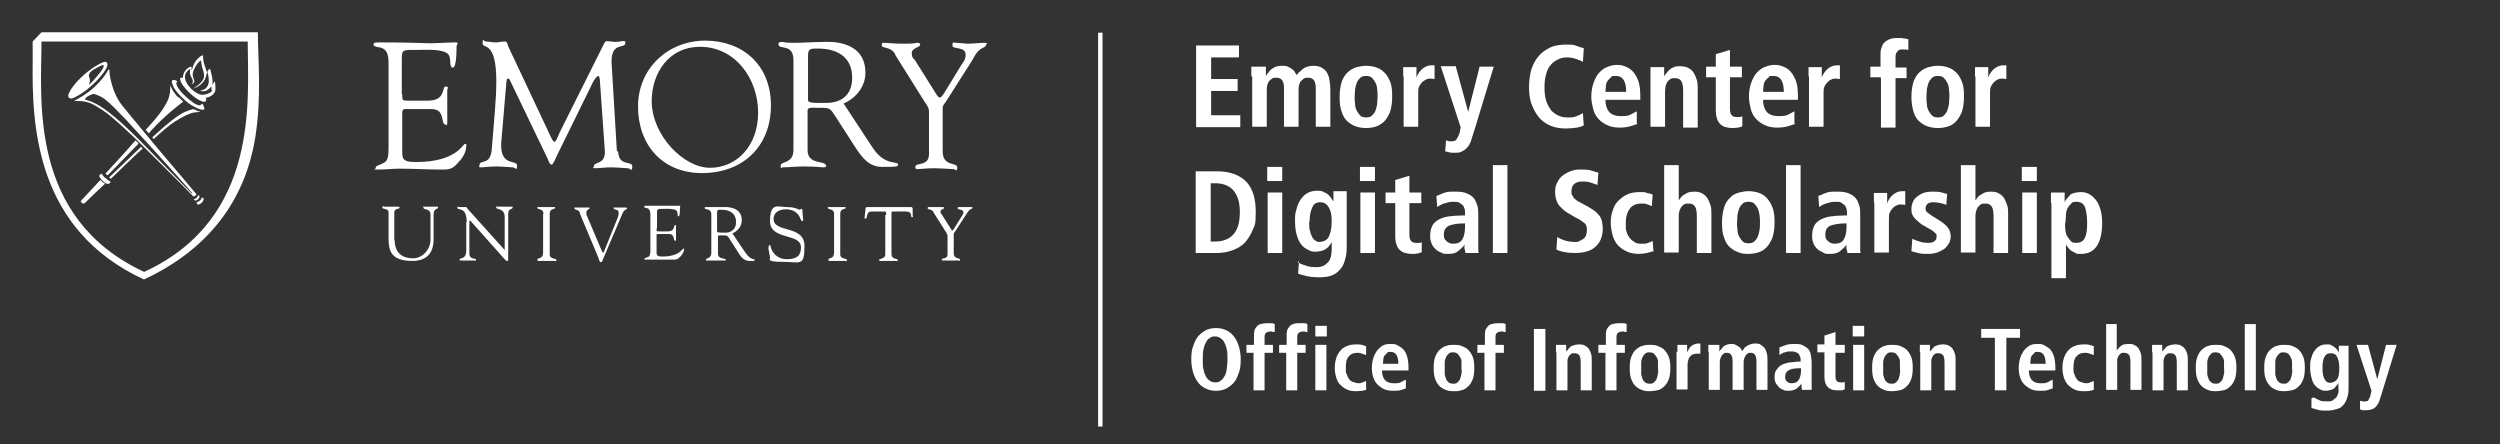 <?xml version="1.0" encoding="UTF-8"?>
<svg id="Layer_1" data-name="Layer 1" xmlns="http://www.w3.org/2000/svg" version="1.1" viewBox="0 0 566.2 100.6">
  <rect x="0" y="0" width="566.2" height="100.6" fill="#333333" stroke="none"/>
  <defs>
    <style>
      .cls-1 {
        fill: #fff;
        stroke-width: 0px;
      }
    </style>
  </defs>
  <g>
    <g>
      <path class="cls-1" d="M270.9,10.3h9.7v2.7h-6.3v4.9h6v2.7h-6v5.5h6.6v2.7h-10V10.3h0Z"/>
      <path class="cls-1" d="M283.4,17.3c0-.5,0-.9,0-1.3,0-.4,0-.7,0-.9h3.3c0,.4,0,.7,0,1.1,0,.4,0,.7,0,1.1h0c.1-.3.3-.5.5-.8s.4-.5.7-.8c.3-.2.6-.4,1-.6.4-.1.8-.2,1.3-.2s1.1,0,1.5.2c.4.2.7.4,1,.6.3.2.5.5.6.7s.3.5.4.6c.2-.2.3-.5.6-.7s.5-.5.8-.7c.3-.2.6-.4,1-.5.4-.1.8-.2,1.3-.2.7,0,1.4.1,1.9.4.5.3.9.6,1.2,1.1.3.5.5,1,.6,1.7.1.7.2,1.4.2,2.2v8.4h-3.3v-8.6c0-.9-.1-1.5-.4-1.9-.3-.4-.7-.6-1.3-.6s-.7,0-1,.2c-.3.2-.5.4-.7.6-.2.3-.3.6-.4.9-.1.4-.1.7-.1,1.1v8.3h-3.3v-8.6c0-.9-.1-1.5-.4-1.9-.3-.4-.7-.6-1.3-.6s-.7,0-1,.2c-.3.2-.5.4-.7.6-.2.3-.3.6-.4.9-.1.4-.1.7-.1,1.1v8.3h-3.3v-11.4h0Z"/>
      <path class="cls-1" d="M303.4,21.9c0-1.4.2-2.5.5-3.5.4-.9.8-1.6,1.4-2.1.6-.5,1.2-.9,2-1.1s1.4-.3,2.1-.3,1.4.1,2.1.3c.7.2,1.4.6,1.9,1.1.6.5,1,1.2,1.4,2.1s.5,2,.5,3.5-.2,2.6-.5,3.5c-.4.9-.8,1.6-1.4,2.2-.6.5-1.2.9-1.9,1.1-.7.2-1.4.3-2.1.3s-1.4-.1-2.1-.3-1.4-.6-2-1.1-1.1-1.2-1.4-2.2c-.4-.9-.5-2.1-.5-3.5ZM306.8,21.9c0,.6,0,1.1.1,1.7,0,.6.2,1.1.4,1.5s.5.8.8,1.1c.3.3.8.4,1.3.4s1-.1,1.3-.4c.3-.3.6-.6.8-1.1s.3-1,.4-1.5c0-.6.1-1.1.1-1.7s0-1.1-.1-1.7c0-.6-.2-1.1-.4-1.5-.2-.4-.5-.8-.8-1.1-.3-.3-.8-.4-1.3-.4s-1,.1-1.3.4-.6.6-.8,1.1-.3,1-.4,1.5c0,.6-.1,1.1-.1,1.7Z"/>
      <path class="cls-1" d="M317.8,17.4c0-.4,0-.8,0-1.2s0-.7,0-1h3c0,.4,0,.8,0,1.2,0,.4,0,.8,0,1.2h0c.1-.3.2-.6.4-.9.2-.3.4-.6.7-.9.3-.3.6-.5,1-.7s.8-.3,1.4-.3.2,0,.3,0,.2,0,.3,0v3.1c-.3,0-.6-.1-.9-.1s-.7,0-1,.2-.6.3-.9.6c-.3.3-.5.6-.7,1s-.2,1-.2,1.6v7.5h-3.3v-11.4h0Z"/>
      <path class="cls-1" d="M332.5,25.4h0l2.6-10.3h3.2l-4.2,13.8-.8,2.5c-.1.5-.3.9-.5,1.3s-.5.7-.8,1c-.3.3-.7.5-1.1.7s-.9.2-1.5.2-.8,0-1.2-.1-.6-.2-.9-.2l.2-2.5c.2,0,.4.1.6.2.2,0,.4,0,.7,0,.5,0,.9-.1,1.1-.5s.5-.8.7-1.5l.2-1.2-4.5-13.8h3.4l2.8,10.3Z"/>
      <path class="cls-1" d="M358.7,28.4c-.4.2-.9.4-1.6.5-.7.1-1.5.2-2.4.2-1.4,0-2.6-.2-3.7-.7s-1.9-1.1-2.6-2-1.2-1.9-1.6-3c-.4-1.2-.5-2.4-.5-3.8s.2-2.6.5-3.8c.4-1.2.9-2.2,1.6-3,.7-.9,1.6-1.5,2.6-2s2.3-.7,3.6-.7,1.8,0,2.5.3,1.2.4,1.6.5l-.2,3.1c-.4-.2-.8-.4-1.4-.6-.6-.2-1.3-.4-2.1-.4s-1.4.1-2,.4-1.2.6-1.7,1.2-.9,1.2-1.1,2.1c-.3.9-.4,1.9-.4,3.1s.1,2.2.4,3.1c.3.9.7,1.5,1.1,2.1.5.5,1,.9,1.7,1.2s1.3.4,2,.4,1.5,0,2.1-.3,1-.4,1.4-.7l.2,3.1Z"/>
      <path class="cls-1" d="M370.8,28.1c-.4.1-.9.3-1.6.5s-1.5.3-2.5.3-2-.2-2.8-.6c-.8-.4-1.5-.9-2-1.5-.5-.6-.9-1.3-1.1-2.2s-.4-1.7-.4-2.6.1-2,.4-2.9.6-1.6,1.1-2.3c.5-.6,1.1-1.2,1.8-1.5s1.5-.6,2.4-.6,1.4.1,2.1.4,1.2.6,1.7,1.2c.5.6.9,1.3,1.2,2.2s.4,2.1.4,3.5v.6h-7.9c0,1.2.3,2.1.8,2.7s1.4,1,2.7,1,1.8-.1,2.3-.4,1-.5,1.3-.7v2.6ZM368.3,20.8c0-2.4-.8-3.6-2.3-3.6s-.8.1-1.1.3-.6.5-.8.8c-.2.3-.4.7-.4,1.2,0,.4-.1.9-.1,1.3h4.7Z"/>
      <path class="cls-1" d="M373.8,17.4c0-.4,0-.8,0-1.2s0-.7,0-1h3.1c0,.4,0,.7,0,1.1,0,.3,0,.7,0,1h0c.1-.2.3-.5.5-.7.2-.3.4-.5.7-.8s.6-.4,1-.6c.4-.2.9-.2,1.4-.2s1.4.1,1.9.4.9.6,1.2,1.1c.3.5.5,1,.7,1.6s.2,1.3.2,2v8.8h-3.3v-8.2c0-1.1-.1-1.8-.4-2.3-.3-.5-.8-.7-1.4-.7s-.8,0-1.1.2-.5.4-.7.7-.3.6-.4,1c0,.4-.1.8-.1,1.2v7.9h-3.3v-11.4h0Z"/>
      <path class="cls-1" d="M388.5,12.3l3.3-1v3.8h2.7v2.4h-2.7v7.1c0,.7.1,1.2.4,1.5.3.3.6.4,1.1.4s.5,0,.8,0c.2,0,.4-.1.5-.2v2.3c-.2.1-.5.2-.9.3-.4,0-.8.1-1.3.1-1.2,0-2.2-.3-2.8-.9s-1-1.6-1-3.1v-7.5h-2.2v-2.4h2.2v-2.8h0Z"/>
      <path class="cls-1" d="M406.5,28.1c-.4.1-.9.3-1.6.5s-1.5.3-2.5.3-2-.2-2.8-.6c-.8-.4-1.5-.9-2-1.5-.5-.6-.9-1.3-1.1-2.2s-.4-1.7-.4-2.6.1-2,.4-2.9.6-1.6,1.1-2.3c.5-.6,1.1-1.2,1.8-1.5s1.5-.6,2.4-.6,1.4.1,2.1.4,1.2.6,1.7,1.2c.5.6.9,1.3,1.2,2.2s.4,2.1.4,3.5v.6h-7.9c0,1.2.3,2.1.8,2.7s1.4,1,2.7,1,1.8-.1,2.3-.4,1-.5,1.3-.7v2.6ZM404,20.8c0-2.4-.8-3.6-2.3-3.6s-.8.1-1.1.3-.6.5-.8.8c-.2.3-.4.7-.4,1.2,0,.4-.1.9-.1,1.3h4.7Z"/>
      <path class="cls-1" d="M409.6,17.4c0-.4,0-.8,0-1.2s0-.7,0-1h3c0,.4,0,.8,0,1.2,0,.4,0,.8,0,1.2h0c.1-.3.2-.6.4-.9.2-.3.4-.6.7-.9.3-.3.6-.5,1-.7.4-.2.8-.3,1.4-.3s.2,0,.3,0c0,0,.2,0,.3,0v3.1c-.3,0-.6-.1-.9-.1s-.7,0-1,.2c-.3.1-.6.3-.9.6s-.5.6-.7,1-.2,1-.2,1.6v7.5h-3.3v-11.4h0Z"/>
      <path class="cls-1" d="M425.9,17.5h-2.3v-2.4h2.3v-2.8c0-.5,0-1,.2-1.4.1-.4.3-.9.6-1.2.3-.3.7-.6,1.2-.8s1.1-.3,1.9-.3.9,0,1.3.1c.4,0,.8.1,1.1.2v2.4c-.3,0-.5-.1-.7-.1-.2,0-.4,0-.7,0-.5,0-.9.1-1.1.5-.3.3-.4.7-.4,1.2v2.4h2.5v2.4h-2.5v11.2h-3.3v-11.2h0Z"/>
      <path class="cls-1" d="M432.9,21.9c0-1.4.2-2.5.5-3.5.4-.9.8-1.6,1.4-2.1.6-.5,1.2-.9,2-1.1s1.4-.3,2.1-.3,1.4.1,2.1.3,1.4.6,1.9,1.1c.6.5,1,1.2,1.4,2.1s.5,2,.5,3.5-.2,2.6-.5,3.5c-.4.9-.8,1.6-1.4,2.2s-1.2.9-1.9,1.1-1.4.3-2.1.3-1.4-.1-2.1-.3c-.7-.2-1.4-.6-2-1.1s-1.1-1.2-1.4-2.2-.5-2.1-.5-3.5ZM436.3,21.9c0,.6,0,1.1.1,1.7,0,.6.2,1.1.4,1.5s.5.8.8,1.1c.3.3.8.4,1.3.4s1-.1,1.3-.4.6-.6.8-1.1.3-1,.4-1.5c0-.6.1-1.1.1-1.7s0-1.1-.1-1.7c0-.6-.2-1.1-.4-1.5-.2-.4-.5-.8-.8-1.1s-.8-.4-1.3-.4-1,.1-1.3.4-.6.6-.8,1.1-.3,1-.4,1.5c0,.6-.1,1.1-.1,1.7Z"/>
      <path class="cls-1" d="M447.3,17.4c0-.4,0-.8,0-1.2s0-.7,0-1h3c0,.4,0,.8,0,1.2,0,.4,0,.8,0,1.2h0c.1-.3.2-.6.4-.9.2-.3.4-.6.7-.9.3-.3.6-.5,1-.7.4-.2.8-.3,1.4-.3s.2,0,.3,0c0,0,.2,0,.3,0v3.1c-.3,0-.6-.1-.9-.1s-.7,0-1,.2c-.3.1-.6.3-.9.6s-.5.6-.7,1-.2,1-.2,1.6v7.5h-3.3v-11.4h0Z"/>
      <path class="cls-1" d="M270.8,38.8h4.8c2.9,0,5.1.8,6.6,2.3s2.2,3.9,2.2,6.9-.2,2.9-.7,4.1-1.1,2.1-1.8,2.9c-.8.8-1.7,1.3-2.8,1.7s-2.3.6-3.5.6h-4.8v-18.5ZM274.2,54.7h1.1c1,0,1.8-.2,2.5-.5.7-.3,1.3-.8,1.7-1.3s.8-1.3,1-2.1.3-1.7.3-2.7-.1-1.9-.3-2.7c-.2-.8-.6-1.5-1-2.1-.5-.6-1-1-1.7-1.3s-1.5-.5-2.5-.5h-1.1v13.3Z"/>
      <path class="cls-1" d="M287,37.8h3.4v3.2h-3.4v-3.2ZM287.1,43.6h3.3v13.7h-3.3v-13.7Z"/>
      <path class="cls-1" d="M293.9,59.4c.4.2.9.5,1.7.7.7.3,1.5.4,2.4.4s1.4-.1,1.9-.4.8-.6,1.1-1,.4-.9.5-1.4.1-1,.1-1.6v-1.3h0c-.1.3-.3.5-.5.8-.2.3-.4.5-.7.7s-.6.4-1,.5-.9.2-1.4.2-1,0-1.5-.3-1.1-.5-1.5-1c-.5-.5-.9-1.2-1.2-2.1-.3-.9-.5-2-.5-3.4s0-1.8.3-2.7c.2-.9.5-1.6.9-2.2s.9-1.2,1.5-1.5c.6-.4,1.4-.6,2.3-.6s.9,0,1.3.2.7.3,1,.5c.3.2.5.5.7.7.2.3.4.6.6.9h.1c0-.3,0-.7,0-1.1s0-.7,0-1.1h3c0,.3,0,.7,0,1.1s0,.7,0,1.1v10.1c0,1.1,0,2-.3,2.9-.2.9-.5,1.7-1,2.3-.5.6-1.1,1.2-1.9,1.5-.8.4-1.9.5-3.1.5s-2-.1-2.9-.3-1.4-.4-1.8-.5l.2-2.9ZM296.5,50.3c0,.8,0,1.5.2,2,.1.6.3,1,.5,1.4s.4.6.7.8.5.3.8.3c1,0,1.8-.4,2.2-1.1.4-.8.7-1.9.7-3.5s-.2-2.5-.7-3.3c-.5-.8-1.1-1.1-1.9-1.1-.9,0-1.5.4-1.8,1.2-.4.8-.6,1.9-.6,3.2Z"/>
      <path class="cls-1" d="M308,37.8h3.4v3.2h-3.4v-3.2ZM308.1,43.6h3.3v13.7h-3.3v-13.7Z"/>
      <path class="cls-1" d="M315.9,40.8l3.3-1v3.8h2.7v2.4h-2.7v7.1c0,.7.1,1.2.4,1.5s.6.4,1.1.4.5,0,.8,0,.4-.1.5-.2v2.3c-.2.1-.5.2-.9.3s-.8.1-1.3.1c-1.2,0-2.2-.3-2.8-.9s-1-1.6-1-3.1v-7.5h-2.2v-2.4h2.2v-2.8Z"/>
      <path class="cls-1" d="M325.3,44.4c.5-.2,1-.4,1.7-.7s1.5-.3,2.6-.3,1.9.1,2.6.4,1.2.6,1.6,1.1.6,1.1.8,1.7.2,1.4.2,2.3v6c0,.5,0,1,0,1.4,0,.4,0,.8.1,1h-3c0-.3-.1-.6-.2-.9s0-.6,0-1h0c-.4.6-.9,1-1.5,1.5s-1.4.6-2.3.6-1,0-1.5-.3c-.5-.2-.9-.4-1.3-.8s-.7-.8-.9-1.3c-.2-.5-.3-1.1-.3-1.7,0-.9.2-1.7.5-2.3s.9-1.1,1.5-1.4,1.4-.6,2.3-.7c.9-.1,1.8-.2,2.9-.2h.7v-.5c0-.3,0-.7-.1-1s-.2-.6-.4-.8-.5-.4-.8-.6-.7-.2-1.2-.2-.8,0-1.2.1-.7.2-1.1.3-.6.3-.9.4c-.3.2-.5.3-.6.4l-.2-2.7ZM331.8,50.6h-.3c-1.4,0-2.5.2-3.3.5-.8.4-1.2,1-1.2,2s.2,1.1.6,1.5.9.6,1.5.6c1,0,1.7-.3,2.1-1s.6-1.6.6-2.9v-.8Z"/>
      <path class="cls-1" d="M338.1,37.4h3.3v19.9h-3.3v-19.9Z"/>
      <path class="cls-1" d="M352.7,53.7c.3.2.9.5,1.5.7s1.5.4,2.4.4.7,0,1.1-.2.6-.3.9-.5c.3-.2.5-.5.6-.8.1-.3.2-.7.2-1.2s0-.6-.1-.9-.2-.5-.5-.7-.5-.4-.8-.6c-.3-.2-.6-.4-1.1-.6l-1.7-1c-.9-.5-1.6-1.2-2.2-1.9-.5-.8-.8-1.7-.8-2.9s.2-1.6.5-2.2.7-1.2,1.3-1.6c.5-.4,1.1-.7,1.9-1s1.5-.3,2.2-.3,1.8,0,2.5.3c.7.2,1.1.3,1.4.4l-.2,2.8c-.4-.2-.9-.3-1.4-.5s-1.2-.3-2-.3-1.5.2-1.9.6c-.4.4-.6.9-.6,1.6s0,.7.2.9c.1.2.2.5.4.7s.4.3.6.5c.2.2.5.3.7.4l2,1.1c.5.3,1,.6,1.4.9.4.3.7.7,1,1,.3.4.5.8.6,1.3.1.5.2,1.1.2,1.7,0,.9-.2,1.8-.5,2.5s-.8,1.3-1.3,1.7c-.6.5-1.2.8-2,1s-1.6.3-2.5.3c-1.9,0-3.3-.3-4.2-.8l.2-3Z"/>
      <path class="cls-1" d="M374.4,56.9c-.4.1-.9.3-1.4.4-.5.1-1.2.2-1.8.2-1.1,0-2.1-.2-2.9-.6s-1.5-.9-2-1.5c-.5-.6-.9-1.4-1.1-2.2-.2-.8-.4-1.8-.4-2.7s.1-1.9.4-2.7c.3-.9.6-1.6,1.2-2.2s1.2-1.1,2-1.5,1.8-.6,3-.6,1,0,1.6.2c.5.1,1,.2,1.3.4l-.2,2.6c-.3-.1-.6-.3-1-.4-.4-.2-.8-.2-1.3-.2-1.2,0-2.2.4-2.7,1.2-.6.8-.9,1.9-.9,3.4s0,1.2.2,1.8c.1.5.4,1,.7,1.4s.7.7,1.2,1,1,.3,1.7.3.8,0,1.3-.2c.5-.2.8-.3,1-.4l.2,2.6Z"/>
      <path class="cls-1" d="M376.9,37.4h3.3v8h0c.1-.2.3-.4.5-.7s.4-.4.7-.6.6-.3.9-.5c.4-.1.8-.2,1.3-.2.8,0,1.4.1,1.9.4.5.3.9.6,1.2,1.1.3.5.5,1,.7,1.6s.2,1.3.2,2v8.8h-3.3v-8.2c0-1.1-.1-1.8-.4-2.3s-.8-.7-1.4-.7-.8,0-1.1.2-.5.4-.7.7c-.2.3-.3.6-.4,1s-.1.8-.1,1.2v8h-3.3v-19.9h0Z"/>
      <path class="cls-1" d="M390,50.4c0-1.4.2-2.5.5-3.5s.8-1.6,1.4-2.2,1.2-.9,2-1.1,1.4-.3,2.1-.3,1.4.1,2.1.3,1.4.6,1.9,1.1,1,1.2,1.4,2.2.5,2,.5,3.5-.2,2.6-.5,3.5c-.4.9-.8,1.6-1.4,2.2s-1.2.9-1.9,1.1-1.4.3-2.1.3-1.4,0-2.1-.3c-.7-.2-1.4-.6-2-1.1-.6-.5-1.1-1.2-1.4-2.2-.4-.9-.5-2.1-.5-3.5ZM393.4,50.4c0,.6,0,1.1.1,1.7,0,.6.2,1.1.4,1.5s.5.8.8,1.1c.3.3.8.4,1.3.4s1-.1,1.3-.4.6-.6.8-1.1.3-1,.4-1.5.1-1.1.1-1.7,0-1.1-.1-1.7-.2-1.1-.4-1.5c-.2-.4-.5-.8-.8-1.1-.3-.3-.8-.4-1.3-.4s-1,.1-1.3.4-.6.6-.8,1.1-.3,1-.4,1.5c0,.6-.1,1.1-.1,1.7Z"/>
      <path class="cls-1" d="M404.5,37.4h3.3v19.9h-3.3v-19.9Z"/>
      <path class="cls-1" d="M411.8,44.4c.5-.2,1-.4,1.7-.7s1.5-.3,2.6-.3,1.9.1,2.6.4,1.2.6,1.6,1.1.6,1.1.8,1.7.2,1.4.2,2.3v6c0,.5,0,1,0,1.4,0,.4,0,.8.1,1h-3c0-.3-.1-.6-.2-.9s0-.6,0-1h0c-.4.6-.9,1-1.5,1.5s-1.4.6-2.3.6-1,0-1.5-.3-.9-.4-1.3-.8-.7-.8-.9-1.3c-.2-.5-.3-1.1-.3-1.7,0-.9.2-1.7.5-2.3s.9-1.1,1.5-1.4,1.4-.6,2.3-.7c.9-.1,1.8-.2,2.9-.2h.7v-.5c0-.3,0-.7-.1-1s-.2-.6-.4-.8-.5-.4-.8-.6-.7-.2-1.2-.2-.8,0-1.2.1-.7.2-1.1.3-.6.3-.9.4c-.3.2-.5.3-.6.4l-.2-2.7ZM418.2,50.6h-.3c-1.4,0-2.5.2-3.3.5s-1.2,1-1.2,2,.2,1.1.6,1.5.9.6,1.5.6c1,0,1.7-.3,2.1-1s.6-1.6.6-2.9v-.8Z"/>
      <path class="cls-1" d="M424.4,45.9c0-.4,0-.8,0-1.2s0-.7,0-1h3c0,.4,0,.8,0,1.2s0,.8,0,1.2h0c.1-.3.2-.6.4-.9.2-.3.4-.6.7-.9.3-.3.6-.5,1-.7s.8-.3,1.4-.3.2,0,.3,0,.2,0,.3,0v3.1c-.3,0-.6-.1-.9-.1s-.7,0-1,.2c-.3.1-.6.3-.9.6-.3.3-.5.6-.7,1s-.2,1-.2,1.6v7.5h-3.3v-11.4h0Z"/>
      <path class="cls-1" d="M433.1,54.1c.1,0,.3.1.5.2s.5.2.8.3c.3.1.6.2,1,.3.4,0,.7.1,1.1.1.6,0,1.1,0,1.5-.3s.6-.5.6-1.1,0-.5-.3-.8-.6-.6-1.2-.9l-1.4-.8c-.4-.2-.7-.4-1-.7s-.6-.5-.9-.8c-.3-.3-.5-.6-.7-1-.2-.4-.2-.9-.2-1.4s.1-.9.3-1.4c.2-.5.5-.9.9-1.2s.9-.7,1.5-.9c.6-.2,1.2-.3,2-.3s1.6,0,2.2.2,1,.3,1.2.3l-.2,2.5c-.4-.2-.8-.3-1.3-.4s-1-.2-1.6-.2-1.1.1-1.4.4-.4.6-.4,1,.1.7.4.9.6.5,1.1.8l1.6,1c.4.3.8.5,1.1.8.3.2.6.5.8.8.2.3.4.5.5.9.1.3.2.7.2,1,0,.6-.1,1.2-.4,1.7-.3.5-.6.9-1.1,1.3-.5.3-1,.6-1.6.8-.6.2-1.3.3-2,.3s-1.6,0-2.3-.2c-.7-.2-1.2-.3-1.5-.4l.2-2.8Z"/>
      <path class="cls-1" d="M444.1,37.4h3.3v8h0c.1-.2.3-.4.5-.7s.4-.4.7-.6.6-.3.9-.5c.4-.1.8-.2,1.3-.2.8,0,1.4.1,1.9.4.5.3.9.6,1.2,1.1.3.5.5,1,.7,1.6s.2,1.3.2,2v8.8h-3.3v-8.2c0-1.1-.1-1.8-.4-2.3s-.8-.7-1.4-.7-.8,0-1.1.2-.5.4-.7.7c-.2.3-.3.6-.4,1s-.1.8-.1,1.2v8h-3.3v-19.9h0Z"/>
      <path class="cls-1" d="M457.9,37.8h3.4v3.2h-3.4v-3.2ZM458,43.6h3.3v13.7h-3.3v-13.7Z"/>
      <path class="cls-1" d="M464.5,45.9c0-.5,0-1,0-1.3s0-.7,0-1h3.1c0,.2,0,.5,0,.9s0,.8,0,1.3h0c.1-.3.3-.6.5-.8.2-.3.5-.5.7-.8s.6-.4,1-.5.9-.2,1.4-.2c.9,0,1.6.2,2.2.6.6.4,1.1.9,1.5,1.5.4.6.7,1.4.9,2.2s.3,1.8.3,2.7c0,2.2-.4,4-1.2,5.2s-2,1.8-3.5,1.8-.9,0-1.3-.2-.7-.3-1-.5-.5-.5-.7-.7c-.2-.3-.4-.5-.5-.8h0v7.7h-3.3v-17h0ZM467.7,50.5c0,.7,0,1.3.1,1.8.1.6.2,1,.5,1.4s.5.7.8,1,.7.3,1.2.3c.9,0,1.6-.4,1.9-1.2.4-.8.5-1.9.5-3.3s-.2-2.8-.5-3.6-1-1.2-1.9-1.2-.9.1-1.2.4-.6.6-.8,1-.4.9-.4,1.5c0,.6-.1,1.2-.1,1.8Z"/>
    </g>
    <g>
      <polygon class="cls-1" points="248.7 96.6 248.7 7.4 249.7 7.4 249.7 96.6 248.7 96.6"/>
      <g>
        <path class="cls-1" d="M89.4,54.5c0,2.8,1.8,4,4.1,4s4-2.1,4-4.2v-5.6c0-1.7-1.6-1-1.6-1.7s.1-.2.2-.2c.7,0,1.3,0,2,0s.6,0,.9,0,.2,0,.2.2c0,.5-1,0-1,1.7v5.3c0,.8.2,5.1-4.8,5.1s-5.4-2.5-5.4-5.2v-5.8c0-1-1.4-.6-1.4-1.1s.3-.2.4-.2c.4,0,.9,0,1.3,0s1.1,0,1.6,0,.6,0,.6.2c0,.5-1.2,0-1.2,1.2v6.2h0Z"/>
        <path class="cls-1" d="M105.7,50.3c0-3.6-2.1-2.6-2.1-3.2s.2-.2.3-.2c.3,0,.5,0,.8,0s.5,0,.8,0,.3.3.4.4l8.2,9.1c0,.1.2.2.2.2s0,0,0-.2v-7.2c0-2.2-1.9-1.6-1.9-2.2s0-.2.2-.2c.5,0,1,0,1.6,0s1.3,0,1.7,0,.2,0,.2.2c0,.5-1,.1-1,1.4v10c0,.5,0,.7-.2.7s-.3,0-.7-.5l-7.4-8.3s-.2-.3-.4-.3-.1,0-.1.4v7c0,1.5,1.5,1,1.5,1.4s0,.2-.2.2c-.4,0-.9,0-1.7,0s-1.5,0-1.6,0c-.2,0-.2-.1-.2-.2,0-.6,1.5.2,1.5-2.2v-6.3h0Z"/>
        <path class="cls-1" d="M123.1,48.4c0-1.2-1.4-.9-1.4-1.3s0-.2.2-.2c.6,0,1.2,0,1.9,0s1.1,0,1.6,0,.3,0,.3.2c0,.4-1.2,0-1.2,1.3v9.2c0,1.2,1.5.8,1.5,1.3s0,.2-.3.2-1.1,0-1.9,0c-1.1,0-1.4,0-1.7,0s-.4,0-.4-.3c0-.5,1.3,0,1.3-1.6v-8.8h0Z"/>
        <path class="cls-1" d="M131.4,48.3c-.4-1-1.3-.7-1.3-1.1s0-.2.2-.2c.5,0,1.1,0,1.6,0s1.1,0,1.4,0,.2,0,.2.2c0,.2-.7.3-.7.9s0,.5.1.7l3,7.1c.4.9.5,1.3.7,1.3s.2-.3.3-.5l3-7.4c.1-.3.3-.8.2-1.2,0-.8-1.1-.5-1.1-.9s0-.2.3-.2c.4,0,.8,0,1.1,0,.8,0,1.1,0,1.3,0s.3,0,.3.2c0,.4-.5,0-1,1.1l-4.3,10.1c-.2.4-.3,1-.6,1s-.5-.7-.6-1.1l-4.2-10Z"/>
        <path class="cls-1" d="M162.4,48.1c0-.7.4-.6,1-.6,1.7,0,3.3.7,3.3,2.8s-1.7,2.4-2.4,2.4-1.9,0-1.9-.2v-4.4h0ZM165.8,52.9c1.2-.5,2.2-1.6,2.2-3,0-3.3-3.8-3-4.1-3-.9,0-1.9,0-2.9,0s-.8,0-1.1,0-.3,0-.3.2c0,.6,1.5-.1,1.5,1.5v8.7c0,1.3-1.2,1.1-1.2,1.5s0,.2.2.2c.6,0,1.3,0,2,0,1.4,0,1.8,0,2,0s.3,0,.3-.1c0-.6-1.8,0-1.8-1.5v-3.6c0-.2-.1-.5.4-.5,1.9,0,1.7,0,2.3.9l1.9,3c.6,1,1.3,1.9,2.6,1.9s1.1,0,1.1-.2c0-.4-.8.2-2.1-1.7l-2.9-4.3Z"/>
        <path class="cls-1" d="M174.1,56c0-.3,0-.5.2-.5.2,0,.2.2.3.6.2.8,1.2,2.6,3.6,2.6s3.2-.9,3.2-2.7c0-3.3-7-1.5-7-5.9s1.8-3.2,3.8-3.2,2.7.6,2.9.6.2-.2.4-.2.2,0,.2.2l.2,2.3c0,.1,0,.3-.2.3s-.3-.4-.4-.5c-.5-1.5-1.8-2.2-3.3-2.2s-2.8.7-2.8,2.2c0,3.2,7,1.3,7,6.1s-1,3.6-4.9,3.6-2.8-.6-2.9-1l-.4-2.2Z"/>
        <path class="cls-1" d="M188.9,48.4c0-1.2-1.4-.9-1.4-1.3s0-.2.2-.2c.6,0,1.2,0,1.9,0s1.1,0,1.6,0,.3,0,.3.2c0,.4-1.2,0-1.2,1.3v9.2c0,1.2,1.5.8,1.5,1.3s0,.2-.3.2-1.1,0-1.9,0c-1.1,0-1.4,0-1.6,0s-.4,0-.4-.3c0-.5,1.3,0,1.3-1.6v-8.8h0Z"/>
        <path class="cls-1" d="M200.7,48.7c0-.1,0-.8-.2-.8h-2.8c-1.1,0-1.1.2-1.4,1.2,0,.2,0,.4-.3.4s-.2-.1-.2-.2l.2-1.7c0-.2,0-.7.3-.7,1.3,0,2.7,0,4.9,0s4.7,0,5,0,.5,0,.5.5v1.4c.1.2.1.4-.1.4-.6,0,.3-1.3-1.5-1.3h-2.5c-.8,0-.7,0-.7.8v8.8c0,1.4,1.4.9,1.4,1.4s0,.2-.2.2c-.4,0-.9,0-1.4,0-1.9,0-2.2,0-2.4,0-.2,0-.2,0-.2-.2,0-.4,1.4-.2,1.4-1.3v-8.9h0Z"/>
        <path class="cls-1" d="M211.4,48c-.4-.7-1.3-.5-1.3-.8s.1-.3.2-.3c.5,0,.8,0,2,0s1,0,1.2,0,.3,0,.3.2c0,.3-.8.3-.8.8s.2.5.3.7l2.1,3.3c.1.2.2.3.3.3s.2-.1.3-.3l1.8-2.9c.1-.2.4-.5.4-.9,0-.8-1.3-.5-1.3-.9s.2-.3.4-.3c.4,0,.8,0,1.2,0s1,0,1.5,0,.2.1.2.2c0,.2-.3.3-.4.3-.5.3-.7.8-1,1.2l-2.4,3.7c-.3.4-.4.5-.4.8v4.2c0,1.5,1.4,1,1.4,1.5s-.1.2-.4.2-1.2,0-1.9,0-1.4,0-1.5,0-.3,0-.3-.2c0-.5,1.3,0,1.3-1.2v-4.2c0-.3-.3-.7-.4-.9l-2.9-4.6Z"/>
        <path class="cls-1" d="M148.7,51.8c0,.6,0,.6.6.6h1.9c1.8,0,1.3-1.4,1.7-1.4s.2.2.2.3c0,.6,0,1.2,0,1.7s0,.9,0,1.3,0,.2-.2.2c-.5,0,0-1.5-1.4-1.5h-2.5c-.4,0-.3.3-.3.5v3.2c0,1-.1,1.4,1.3,1.4,3.9,0,4.5-1.8,4.8-1.8s.1.2.1.2c0,.6-.4,1.2-.9,1.7-.6.6-.9.6-1.7.6-1.3,0-2.6,0-3.9,0-.7,0-1.4,0-2.1,0s-.3,0-.3-.2c0-.2.2-.2.8-.4.4-.2.5-.7.5-1.5v-7.8c0-.8,0-1.6-.9-1.8-.1,0-.5,0-.5-.3s.1-.2.6-.2c3.2,0,4.1,0,4.9,0s1.9,0,2.4,0,.2.2.2.4c0,1.9-.2,2-.3,2-.4,0-.1-.8-.4-1.2-.4-.6-2.2-.5-2.9-.5-1.6,0-1.6,0-1.6,1.1v3.2h0Z"/>
      </g>
      <g>
        <path class="cls-1" d="M158.5,10.6c8.1,0,13.2,7.3,13.2,14.9s-4.9,12.5-10.9,12.5-13.2-7.4-13.2-15.1c0-6.5,4-12.3,10.9-12.3ZM159,39.2c9.2,0,15.6-6,15.6-15.3s-6.5-14.7-14.9-14.7-15.2,6.3-15.2,14.9c0,8.7,5.5,15.1,14.5,15.1Z"/>
        <path class="cls-1" d="M183,12.5c0-1.6.8-1.5,2.3-1.5,3.9,0,7.7,1.6,7.7,6.6s-3.9,5.7-5.6,5.7-4.4.2-4.4-.6v-10.2h0ZM190.9,23.5c2.8-1.1,5.1-3.8,5.1-7,0-7.8-8.9-7-9.6-7-2.1,0-4.4.2-6.7.2s-1.9-.2-2.6-.2-.8.2-.8.5c0,1.4,3.4-.3,3.4,3.6v20.4c0,3.1-2.9,2.5-2.9,3.5s.2.4.4.4c1.5,0,3.1-.2,4.6-.2,3.3,0,4.3.2,4.6.2s.7,0,.7-.3c0-1.4-4.2-.1-4.2-3.6v-8.5c0-.4-.2-1.1,1-1.1,4.5,0,3.9-.1,5.4,2.1l4.5,7c1.5,2.3,3.1,4.3,6,4.3s3.6,0,3.6-.5c0-1-2.9.5-5.8-3.9l-6.7-10.2Z"/>
        <path class="cls-1" d="M202.7,12.2c-1-1.7-3-1.2-3-1.9s.2-.6.5-.6c1.1,0,1.8.2,4.6.2s2.4-.2,2.8-.2.8,0,.8.4c0,.7-1.9.7-1.9,1.9s.5,1.3.7,1.6l4.9,7.8c.3.5.6.7.8.7s.4-.3.8-.8l4.1-6.7c.3-.4.9-1.1.9-2.2,0-2-3-1.1-3-2.1s.4-.6.8-.6c1,0,2,.2,2.9.2s2.3-.2,3.5-.2.4.3.4.5c0,.4-.7.6-1,.8-1.1.6-1.6,1.8-2.2,2.8l-5.6,8.8c-.6,1-1,1.2-1,1.8v9.9c0,3.5,3.3,2.4,3.3,3.6s-.4.4-.9.4-2.9-.2-4.4-.2-3.2.2-3.6.2-.6,0-.6-.5c0-1.1,3.1,0,3.1-2.9v-9.7c0-.8-.6-1.6-.9-2l-6.7-10.7Z"/>
        <path class="cls-1" d="M140,34.4c.2,3.4,3.2,1.9,3.2,3.3s-.5.4-1,.4c-.8,0-2.2-.2-3.8-.2s-2.5.2-3.5.2-.4-.2-.4-.4c0-1.2,2.5-.3,2.5-3.3l-1.1-15.6c0-1-.2-1.6-.4-1.6s-.6.4-1.1,1.2l-8.3,16.9c-.2.4-.8,2-1.2,2s-.7-.9-.8-1.2l-8.6-17.9c-.1-.3-.3-.4-.5-.4s-.2.2-.3.6l-1.2,14.1c-.2,5.3,3.6,3.6,3.6,5s-.4.4-1,.4-2.3-.2-3.5-.2c-2.1,0-2.8.2-3.6.2s-.4-.2-.4-.5c0-1.4,2.6.3,2.8-3.9.5-6.6,1-10.8,1-15.1,0-9.4-3.1-7.2-3.1-8.6s.3-.4.7-.4c.7,0,1.4.2,2.2.2s1.4-.2,2.1-.2.6.7.8,1.1l9.6,20.4c.4.8.6,1.2.9,1.2s.6-.8,1.2-2.2l9.6-19.2c.2-.4.6-1.4,1-1.4.4,0,1.7.2,1.9.2.9,0,1.3-.2,1.9-.2s.4.2.4.5c0,1.3-3.2-.4-3.1,4.3l1.2,20Z"/>
        <path class="cls-1" d="M91.1,21.4c0,1.4,0,1.4,1.5,1.4h4.3c4.2,0,3.1-3.2,4-3.2s.4.4.4.8c0,1.4,0,2.8,0,4.1s0,2.1,0,3.2-.2.5-.4.5c-1.2,0,.1-3.5-3.2-3.5h-5.9c-.8,0-.7.7-.7,1.3v7.4c0,2.4-.3,3.3,3.1,3.3,9.2,0,10.6-4.1,11.1-4.1s.3.4.3.5c0,1.5-1,2.9-2,3.9-1.3,1.5-2.2,1.4-3.9,1.4-3.1,0-6.1-.2-9.1-.2-1.6,0-3.3.2-4.9.2s-.6,0-.6-.4c0-.5.5-.4,1.8-1.1,1-.5,1.1-1.6,1.1-3.5V14.8c0-1.8,0-3.8-2.2-4.1-.3,0-1.2-.2-1.2-.6s.2-.5,1.4-.5c7.6,0,9.7.2,11.3.2s4.5-.2,5.7-.2.4.4.4.9c0,4.5-.6,4.8-.8,4.8-1,0-.3-1.9-1-2.9-1-1.4-5.2-1.1-6.8-1.1-3.8,0-3.8-.2-3.8,2.5v7.5Z"/>
      </g>
      <g>
        <path class="cls-1" d="M32.7,61.6C6.3,49.4,9.4,22.2,9.4,9.4h46.7c0,12.8,2.9,40.1-23.5,52.2ZM9.4,7.3l-2,2.1c0,1.5,0,3.4,0,4.4-.2,15,.8,38.2,25.2,49.5,12.9-6,22.6-16.2,25.2-32.1,1.5-9.2.6-18,.6-23.9H9.4Z"/>
        <g>
          <path class="cls-1" d="M22.7,40.8c-1.9,2-3.7,4-4.3,4.6-.1.2-.2.3,0,.4.1.1.3.3.4.3.1,0,.2,0,.4-.1,0,0,2.1-2.1,4.6-4.4,0,0-.2-.1-.5-.3-.2-.2-.5-.5-.5-.5Z"/>
          <path class="cls-1" d="M23.9,40.3c.5.5,1.2.9,1.2.9l-.4.4c-.2.2-.8,0-1.4-.6-.6-.5-.9-1.1-.8-1.3l.5-.4s.3.5.8,1Z"/>
          <g>
            <path class="cls-1" d="M45.3,45.4c.4-.4.4-.7.4-.7l.4.2c.1.1,0,.6-.4,1-.4.4-.9.5-1,.4l-.2-.5s.4,0,.8-.4Z"/>
            <path class="cls-1" d="M44.6,44.7c.2-.2.3-.5.3-.5l.3.2c0,0,0,.4-.3.7-.3.3-.7.4-.8.3l-.2-.3s.3,0,.6-.3Z"/>
          </g>
        </g>
        <path class="cls-1" d="M45.9,23.4l-.5.4c-.7.3-2.2-.9-3.4-2-.8-.7-2.4-2.5-2-3.2l.2-.2c-.2,0-.3-.2-.4-.2s-.3-.1-.5-.1c-.2,0-.3.1-.4.3,0,.3.2.8.4,1.3s1.3,2,3.3,3.6c.9.7,2,1.2,2.8,1.5.1,0,.6.1.8,0,.2-.2,0-.6-.2-1,0-.1,0-.2-.2-.3Z"/>
        <path class="cls-1" d="M44.9,18.7"/>
        <path class="cls-1" d="M43.9,18.3"/>
        <path class="cls-1" d="M24.8,15.8v.5c0,.5.5,4.6,2.8,7.5,2,2.5,8.2,9.9,9.2,11.1.9,1.1,7,8.2,7.7,9.1,0,0,0,0,0,0,0,0,0,.2-.3.3-.2.2-.4.2-.4.2,0,0-.2-.2-.2-.2-.2-.3-10.7-10.7-11.7-11.7-1-1-6.4-6.2-8.6-7.6-1.9-1.2-2.8-1.9-4.9-2.1,0,0-1.5,0-1.6-.1,0,0,0,0,0,0,.9-.4,3-1.6,4.6-3.1,2.2-2.1,3-3.6,3.1-3.9,0,0,.2,0,.2,0ZM26.2,24.7c-2.2-2.2-3-2.7-4-3.1-.5-.2-1-.4-1.2-.3-.4.2-1.1.4-1.5.8-.3.3-.3.4-.1.5s1.3.3,2.3.9c1.8.9,5.1,3.2,12.3,10.7,3.7,3.8,9.4,9.6,9.4,9.6h.2c0-.1-8.4-9.5-14.9-16.5-.9-1-1.8-1.8-2.5-2.6Z"/>
        <path class="cls-1" d="M45.8,23.3"/>
        <path class="cls-1" d="M19.8,20.2c-1,.8-2.1,1.5-3.2,2-.7.3-1.6,0-.9-1.3.2-.4.5-.9.9-1.4,1.3-1.7,3.5-3.7,5.7-4.9.7-.4,1.3-.6,1.5-.6.5,0,.6.5.5.9-.2.9-1.8,3.1-4.5,5.3ZM20.4,19c.2-.2,1.1-1.1,1.8-2,.8-.9,1.2-1.7,1.2-1.7,0,0,.1-.2.1-.4,0-.1-.2-.2-.2-.2,0,0-2,.8-2.8,1.6-.1,0-.3.5-.4.8,0,.2.5.9.1,1.9,0,.2,0,.2.1.1Z"/>
        <path class="cls-1" d="M24.7,16.1"/>
        <g>
          <path class="cls-1" d="M31.9,33.3c-.4.4-7.2,6.9-7.2,6.9.1,0,.4.3.4.3,0,0,6.2-6,6.7-6.4.1-.1.4-.4.5-.5l-.4-.4Z"/>
          <path class="cls-1" d="M44.7,25.3c0,0,.2,0,.3,0,0,0,.2,0,.3,0,0,0,0-.1,0-.1-.3,0-.9-.2-1.5-.5-.4.1-1.1.3-1.8.6-1,.4-3.1,1.7-7.5,5.8l.3.4c1.5-1.4,3.6-3.2,4.7-3.9,2-1.3,3.4-1.9,4.3-2.1.3,0,.7-.1,1-.1Z"/>
        </g>
        <g>
          <path class="cls-1" d="M40.4,22.1c-1.2-1.2-1.6-2.2-1.8-2.8,0,0,0,0,0,0,0,0,0,0,0,0,0,0,0,0,0,0-.1,1.3,0,1.8-.5,3.2-.5,1.1-1.3,2.5-2.4,3.8-.6.8-1.7,2-2.7,3.1l.7.8c0,0,.3-.3.5-.6,3.3-3.6,6.3-5.8,7.3-6.6-.4-.3-.7-.7-1-1Z"/>
          <path class="cls-1" d="M30.5,32c-1.4,1.6-2.8,3.2-3.2,3.6-.4.4-3.4,3.7-3.4,3.7,0,0,0,.1.2.2,0,.1.3.2.3.2,0,0,6.5-6.7,7-7.2l-.7-.7Z"/>
        </g>
        <path class="cls-1" d="M41.6,17.7s0,0,0-.1c-.3,0-.6,0-.7,0-.4.5.5,2,2.1,3.5,1.6,1.5,3.2,2.3,3.6,1.8.2-.2.1-.5-.1-1-2.3.3-4.9-2.8-4.9-4.2Z"/>
        <path class="cls-1" d="M48.7,18.3c-.2.3-.6.9-.8,1.1.2-.2.4-.8.1-2.1-.2-1-.3-1.3-.4-1.6,0-.2-.2-.1-.3,0-.1.1-.4.7-.4.7,0,.1,0,0-.5-1.4-.3-.9-.4-1.5-.4-1.9,0-.2,0-.3,0-.5,0-.1,0-.1-.3,0-.2,0-1.4.9-1.9,2.2-.3.7-.3,1.3-.4,1,0-.7,0-.7-.2-.7-.4.1-1.8.8-1.8,2.7s3,5,5.5,4.3c0,0,1.9-.4,1.9-2,0-1.7-.2-1.6-.2-1.6ZM48.1,20.4c0,.2-.4.6-1,.8-.6.3-1.4.3-1.8.2-1.8-.6-2.9-2.4-2.9-2.4-1.4-2.3.5-3.3.7-3.4,0,0-.2.8,0,1.3.1.5.4.8.5,1.1.2.5,0,.9-.2,1,0,0,0,0,.1,0,0,0,0,0,.1,0,.3-.2.5-.5.4-.8-.2-.7-.7-1.2,0-2.6.4-.9,1.2-1.8,1.3-1.8.1,0,.2-.2.2-.1,0,.1.2.8.2,1.2,0,.4.6,1.3.5,2.5-.1,1.2-2.1,2.5-2.4,2.6,0,0-.2.1-.3.1,0,0,0,0,0,0,0,0,1-.2,1.6-.7.6-.4,1.1-1,1.3-1.4.3-.6.5-1.6.5-1.6,0-.1.1-.1.1,0,0,0,.2.6.2.9,0,.1.1.6.1,1,0,.9-.3,1.3-.8,1.8-.3.2-.6.3-1,.4h-.1s0,0,0,.1c0,0,0,0,.1,0,.3.1.9.1,1.3-.1.2-.1.4-.3.8-.6.1-.1.3-.4.3-.3,0,.1,0,.5,0,.9Z"/>
      </g>
    </g>
  </g>
  <g>
    <path class="cls-1" d="M269.8,81.4c0-1.2.1-2.3.5-3.2.3-.9.7-1.7,1.2-2.2s1.1-1,1.8-1.3,1.4-.4,2.1-.4,1.4.1,2.1.4c.7.3,1.3.7,1.8,1.3s.9,1.3,1.2,2.2.5,2,.5,3.2-.1,2.3-.5,3.2c-.3.9-.7,1.7-1.2,2.2s-1.1,1-1.8,1.3-1.4.4-2.1.4-1.4-.1-2.1-.4c-.7-.3-1.3-.7-1.8-1.3s-.9-1.3-1.2-2.2c-.3-.9-.5-2-.5-3.2ZM272.4,81.4c0,1,0,1.8.2,2.4.1.7.4,1.2.6,1.6s.6.7.9.9.7.3,1.1.3.8,0,1.1-.3c.4-.2.7-.5.9-.9.3-.4.5-.9.6-1.6s.2-1.5.2-2.4,0-1.8-.2-2.4c-.1-.7-.4-1.2-.6-1.6s-.6-.7-.9-.9-.7-.3-1.1-.3-.8,0-1.1.3c-.4.2-.7.5-.9.9s-.5.9-.6,1.6c-.2.7-.2,1.5-.2,2.4Z"/>
    <path class="cls-1" d="M284,79.9h-1.7v-1.8h1.7v-2.1c0-.4,0-.7.1-1.1,0-.3.3-.6.5-.9s.5-.5.9-.6.9-.2,1.4-.2.6,0,1,0,.6.1.8.2v1.8c-.2,0-.4,0-.6-.1s-.3,0-.5,0c-.4,0-.6.1-.9.3-.2.2-.3.5-.3.9v1.8h1.9v1.8h-1.9v8.5h-2.5v-8.5h0Z"/>
    <path class="cls-1" d="M309.7,88.2c-.3.1-.6.2-1.1.3-.4,0-.9.1-1.4.1-.9,0-1.6-.1-2.2-.4-.6-.3-1.1-.7-1.5-1.1s-.7-1-.9-1.7-.3-1.3-.3-2.1.1-1.4.3-2.1.5-1.2.9-1.7.9-.9,1.5-1.1c.6-.3,1.4-.4,2.2-.4s.8,0,1.2.1.7.2,1,.3v2c-.4-.1-.6-.2-.9-.3s-.6-.2-1-.2c-1,0-1.6.3-2.1.9s-.6,1.4-.6,2.6,0,.9.2,1.3c.1.4.3.8.5,1.1s.5.6.9.7.8.3,1.2.3.6,0,1-.2.6-.2.8-.3v2Z"/>
    <path class="cls-1" d="M318.6,87.9c-.3.1-.7.2-1.2.4-.5.2-1.1.2-1.9.2s-1.5-.1-2.1-.4-1.1-.7-1.5-1.1-.7-1-.9-1.6c-.2-.6-.3-1.3-.3-2s.1-1.5.3-2.2.5-1.2.8-1.7c.4-.5.8-.9,1.3-1.2.5-.3,1.1-.4,1.8-.4s1.1,0,1.6.3.9.5,1.3.9.7,1,.9,1.7c.2.7.3,1.6.3,2.6v.5h-6c0,.9.2,1.6.6,2.1.4.5,1.1.8,2,.8s1.3,0,1.8-.3.7-.4,1-.5v2ZM316.7,82.4c0-1.8-.6-2.7-1.7-2.7s-.6,0-.8.2c-.2.2-.4.4-.6.6s-.3.6-.3.9c0,.3-.1.7-.1,1h3.6Z"/>
    <path class="cls-1" d="M324.7,83.3c0-1.1.1-1.9.4-2.6s.6-1.2,1.1-1.6.9-.7,1.5-.8c.5-.2,1.1-.2,1.6-.2s1,0,1.6.2c.5.2,1,.4,1.5.8.4.4.8.9,1.1,1.6s.4,1.6.4,2.6-.1,2-.4,2.7-.6,1.2-1.1,1.6c-.4.4-.9.7-1.5.8-.5.2-1.1.2-1.6.2s-1,0-1.6-.2-1-.4-1.5-.8-.8-.9-1.1-1.6c-.3-.7-.4-1.6-.4-2.7ZM327.2,83.3c0,.4,0,.8,0,1.3s.2.8.3,1.2.4.6.6.8.6.3,1,.3.7,0,1-.3.5-.5.6-.8.2-.7.3-1.2,0-.8,0-1.3,0-.8,0-1.3-.1-.8-.3-1.1-.4-.6-.6-.8-.6-.3-1-.3-.7,0-1,.3-.5.5-.6.8c-.1.3-.3.7-.3,1.1s0,.8,0,1.3Z"/>
    <path class="cls-1" d="M336.3,79.9h-1.7v-1.8h1.7v-2.1c0-.4,0-.7.1-1.1,0-.3.3-.6.5-.9s.5-.5.9-.6.9-.2,1.4-.2.6,0,1,0,.6.1.8.2v1.8c-.2,0-.4,0-.6-.1s-.3,0-.5,0c-.4,0-.6.1-.9.3-.2.2-.3.5-.3.9v1.8h1.9v1.8h-1.9v8.5h-2.5v-8.5h0Z"/>
    <path class="cls-1" d="M347.4,74.5h2.6v14h-2.6v-14Z"/>
    <path class="cls-1" d="M352.4,79.8c0-.3,0-.6,0-.9,0-.3,0-.6,0-.8h2.3c0,.3,0,.5,0,.8s0,.5,0,.8h0c0-.2.2-.3.4-.5.1-.2.3-.4.5-.6s.5-.3.8-.4c.3-.1.7-.2,1.1-.2s1.1,0,1.5.3c.4.2.7.5.9.8.2.3.4.8.5,1.2s.1.9.1,1.5v6.6h-2.5v-6.2c0-.8-.1-1.4-.3-1.7s-.6-.5-1.1-.5-.6,0-.8.2c-.2.1-.4.3-.5.5-.1.2-.2.5-.3.8,0,.3,0,.6,0,.9v6h-2.5v-8.6Z"/>
    <path class="cls-1" d="M363.7,79.9h-1.7v-1.8h1.7v-2.1c0-.4,0-.7.1-1.1,0-.3.3-.6.5-.9s.5-.5.9-.6.9-.2,1.4-.2.6,0,1,0,.6.1.8.2v1.8c-.2,0-.4,0-.6-.1s-.3,0-.5,0c-.4,0-.6.1-.9.3-.2.2-.3.5-.3.9v1.8h1.9v1.8h-1.9v8.5h-2.5v-8.5h0Z"/>
    <path class="cls-1" d="M369.1,83.3c0-1.1.1-1.9.4-2.6s.6-1.2,1.1-1.6.9-.7,1.5-.8c.5-.2,1.1-.2,1.6-.2s1,0,1.6.2c.5.2,1,.4,1.5.8.4.4.8.9,1.1,1.6s.4,1.6.4,2.6-.1,2-.4,2.7-.6,1.2-1.1,1.6c-.4.4-.9.7-1.5.8s-1.1.2-1.6.2-1,0-1.6-.2-1-.4-1.5-.8-.8-.9-1.1-1.6-.4-1.6-.4-2.7ZM371.7,83.3c0,.4,0,.8,0,1.3s.2.8.3,1.2.4.6.6.8.6.3,1,.3.7,0,1-.3.5-.5.6-.8.2-.7.3-1.2,0-.8,0-1.3,0-.8,0-1.3-.1-.8-.3-1.1-.4-.6-.6-.8-.6-.3-1-.3-.7,0-1,.3-.5.5-.6.8c-.1.3-.3.7-.3,1.1s0,.8,0,1.3Z"/>
    <path class="cls-1" d="M379.9,79.8c0-.3,0-.6,0-.9,0-.3,0-.6,0-.8h2.2c0,.3,0,.6,0,.9s0,.6,0,.9h0c0-.2.2-.4.3-.7.1-.2.3-.5.5-.7.2-.2.5-.4.8-.5s.6-.2,1-.2.1,0,.2,0c0,0,.1,0,.2,0v2.3c-.2,0-.5,0-.7,0s-.5,0-.8.1-.5.2-.7.4c-.2.2-.4.4-.5.8s-.2.7-.2,1.2v5.6h-2.5v-8.6h0Z"/>
    <path class="cls-1" d="M386.9,79.8c0-.4,0-.7,0-1,0-.3,0-.5,0-.7h2.5c0,.3,0,.5,0,.8s0,.5,0,.8h0c0-.2.2-.4.4-.6s.3-.4.5-.6c.2-.2.5-.3.7-.4s.6-.2,1-.2.8,0,1.1.2.5.3.7.4c.2.2.4.3.5.5.1.2.2.4.3.5.1-.2.3-.4.4-.6s.4-.4.6-.5c.2-.2.5-.3.8-.4s.6-.2,1-.2c.6,0,1,0,1.4.3s.7.5.9.8.4.8.5,1.3c.1.5.1,1.1.1,1.7v6.4h-2.5v-6.5c0-.6-.1-1.1-.3-1.4s-.5-.5-1-.5-.5,0-.7.2c-.2.1-.4.3-.5.5-.1.2-.2.4-.3.7s-.1.5-.1.8v6.2h-2.5v-6.5c0-.6-.1-1.1-.3-1.4s-.5-.5-1-.5-.5,0-.7.2c-.2.1-.4.3-.5.5-.1.2-.2.4-.3.7s-.1.5-.1.8v6.2h-2.5v-8.6h0Z"/>
    <path class="cls-1" d="M403,78.7c.4-.2.8-.3,1.3-.5s1.2-.3,2-.3,1.5,0,2,.3.9.5,1.2.8.5.8.6,1.3c.1.5.2,1.1.2,1.7v4.5c0,.4,0,.7,0,1s0,.6,0,.8h-2.2c0-.2-.1-.4-.1-.7,0-.2,0-.5,0-.7h0c-.3.4-.7.8-1.1,1.1s-1,.5-1.8.5-.8,0-1.2-.2-.7-.3-1-.6c-.3-.3-.5-.6-.7-.9-.2-.4-.3-.8-.3-1.3,0-.7.1-1.3.4-1.7.3-.4.6-.8,1.1-1.1.5-.3,1-.4,1.7-.6.7,0,1.4-.2,2.2-.2h.5v-.4c0-.2,0-.5-.1-.7s-.2-.4-.3-.6-.4-.3-.6-.4-.5-.2-.9-.2-.6,0-.9,0-.5.2-.8.2-.5.2-.7.3-.4.2-.5.3v-2ZM407.9,83.4h-.2c-1.1,0-1.9.1-2.5.4-.6.3-.9.8-.9,1.5s.1.8.4,1.1c.3.3.7.4,1.1.4.8,0,1.3-.3,1.6-.8.3-.5.5-1.2.5-2.2v-.6Z"/>
    <path class="cls-1" d="M413.2,76l2.5-.8v2.9h2.1v1.8h-2.1v5.3c0,.6.1.9.3,1.1s.5.3.8.3.4,0,.6,0,.3,0,.4-.2v1.8c-.2,0-.4.2-.7.2s-.6,0-1,0c-.9,0-1.6-.2-2.1-.7s-.8-1.2-.8-2.3v-5.6h-1.6v-1.8h1.6v-2.1Z"/>
    <path class="cls-1" d="M419.6,73.8h2.6v2.4h-2.6v-2.4ZM419.7,78.1h2.5v10.3h-2.5v-10.3Z"/>
    <path class="cls-1" d="M424,83.3c0-1.1.1-1.9.4-2.6s.6-1.2,1.1-1.6.9-.7,1.5-.8c.5-.2,1.1-.2,1.6-.2s1,0,1.6.2c.5.2,1,.4,1.5.8.4.4.8.9,1.1,1.6s.4,1.6.4,2.6-.1,2-.4,2.7-.6,1.2-1.1,1.6c-.4.4-.9.7-1.5.8s-1.1.2-1.6.2-1,0-1.6-.2-1-.4-1.5-.8-.8-.9-1.1-1.6c-.3-.7-.4-1.6-.4-2.7ZM426.5,83.3c0,.4,0,.8,0,1.3s.2.8.3,1.2.4.6.6.8.6.3,1,.3.7,0,1-.3.5-.5.6-.8.2-.7.3-1.2,0-.8,0-1.3,0-.8,0-1.3-.1-.8-.3-1.1-.4-.6-.6-.8-.6-.3-1-.3-.7,0-1,.3-.5.5-.6.8c-.1.3-.3.7-.3,1.1s0,.8,0,1.3Z"/>
    <path class="cls-1" d="M434.8,79.8c0-.3,0-.6,0-.9,0-.3,0-.6,0-.8h2.3c0,.3,0,.5,0,.8s0,.5,0,.8h0c0-.2.2-.3.4-.5.1-.2.3-.4.5-.6s.5-.3.8-.4c.3-.1.7-.2,1.1-.2s1.1,0,1.5.3c.4.2.7.5.9.8.2.3.4.8.5,1.2s.1.9.1,1.5v6.6h-2.5v-6.2c0-.8-.1-1.4-.3-1.7s-.6-.5-1.1-.5-.6,0-.8.2c-.2.1-.4.3-.5.5-.1.2-.2.5-.3.8,0,.3,0,.6,0,.9v6h-2.5v-8.6Z"/>
    <path class="cls-1" d="M451.8,76.5h-3.1v-2h8.8v2h-3.1v11.9h-2.6v-11.9Z"/>
    <path class="cls-1" d="M465.1,87.9c-.3.1-.7.2-1.2.4-.5.2-1.1.2-1.9.2s-1.5-.1-2.1-.4-1.1-.7-1.5-1.1-.7-1-.9-1.6-.3-1.3-.3-2,.1-1.5.3-2.2.5-1.2.8-1.7c.4-.5.8-.9,1.3-1.2.5-.3,1.1-.4,1.8-.4s1.1,0,1.6.3.9.5,1.3.9.7,1,.9,1.7c.2.7.3,1.6.3,2.6v.5h-6c0,.9.2,1.6.6,2.1.4.5,1.1.8,2,.8s1.3,0,1.8-.3.7-.4,1-.5v2ZM463.3,82.4c0-1.8-.6-2.7-1.7-2.7s-.6,0-.8.2-.4.4-.6.6-.3.6-.3.9c0,.3-.1.7-.1,1h3.6Z"/>
    <path class="cls-1" d="M474.5,88.2c-.3.1-.6.2-1.1.3s-.9.1-1.4.1c-.9,0-1.6-.1-2.2-.4-.6-.3-1.1-.7-1.5-1.1-.4-.5-.7-1-.9-1.7s-.3-1.3-.3-2.1.1-1.4.3-2.1.5-1.2.9-1.7.9-.9,1.5-1.1c.6-.3,1.4-.4,2.2-.4s.8,0,1.2.1.7.2,1,.3v2c-.4-.1-.6-.2-.9-.3s-.6-.2-1-.2c-1,0-1.6.3-2.1.9s-.6,1.4-.6,2.6,0,.9.2,1.3c.1.4.3.8.5,1.1s.5.6.9.7.8.3,1.2.3.6,0,1-.2.6-.2.8-.3v2Z"/>
    <path class="cls-1" d="M476.9,73.4h2.5v6h0c.1-.2.2-.3.4-.5.1-.2.3-.3.5-.5s.4-.3.7-.4c.3,0,.6-.1,1-.1.6,0,1.1,0,1.5.3.4.2.7.5.9.8.2.3.4.8.5,1.2s.1.9.1,1.5v6.6h-2.5v-6.2c0-.8-.1-1.4-.3-1.7s-.6-.5-1.1-.5-.6,0-.8.2c-.2.1-.4.3-.5.5-.1.2-.2.5-.3.8,0,.3,0,.6,0,.9v6h-2.5v-15Z"/>
    <path class="cls-1" d="M487.4,79.8c0-.3,0-.6,0-.9,0-.3,0-.6,0-.8h2.3c0,.3,0,.5,0,.8s0,.5,0,.8h0c0-.2.2-.3.4-.5.1-.2.3-.4.5-.6s.5-.3.8-.4c.3-.1.7-.2,1.1-.2s1.1,0,1.5.3c.4.2.7.5.9.8.2.3.4.8.5,1.2s.1.9.1,1.5v6.6h-2.5v-6.2c0-.8-.1-1.4-.3-1.7s-.6-.5-1.1-.5-.6,0-.8.2c-.2.1-.4.3-.5.5-.1.2-.2.5-.3.8,0,.3,0,.6,0,.9v6h-2.5v-8.6Z"/>
    <path class="cls-1" d="M497.3,83.3c0-1.1.1-1.9.4-2.6s.6-1.2,1.1-1.6.9-.7,1.5-.8c.5-.2,1.1-.2,1.6-.2s1,0,1.6.2c.5.2,1,.4,1.5.8.4.4.8.9,1.1,1.6s.4,1.6.4,2.6-.1,2-.4,2.7-.6,1.2-1.1,1.6c-.4.4-.9.7-1.5.8s-1.1.2-1.6.2-1,0-1.6-.2-1-.4-1.5-.8-.8-.9-1.1-1.6-.4-1.6-.4-2.7ZM499.9,83.3c0,.4,0,.8,0,1.3s.2.8.3,1.2.4.6.6.8.6.3,1,.3.7,0,1-.3.5-.5.6-.8.2-.7.3-1.2,0-.8,0-1.3,0-.8,0-1.3-.1-.8-.3-1.1-.4-.6-.6-.8-.6-.3-1-.3-.7,0-1,.3-.5.5-.6.8c-.1.3-.3.7-.3,1.1,0,.4,0,.8,0,1.3Z"/>
    <path class="cls-1" d="M508.4,73.4h2.5v15h-2.5v-15Z"/>
    <path class="cls-1" d="M512.8,83.3c0-1.1.1-1.9.4-2.6s.6-1.2,1.1-1.6.9-.7,1.5-.8c.5-.2,1.1-.2,1.6-.2s1,0,1.6.2c.5.2,1,.4,1.5.8.4.4.8.9,1.1,1.6s.4,1.6.4,2.6-.1,2-.4,2.7c-.3.7-.6,1.2-1.1,1.6-.4.4-.9.7-1.5.8s-1.1.2-1.6.2-1,0-1.6-.2-1-.4-1.5-.8c-.4-.4-.8-.9-1.1-1.6-.3-.7-.4-1.6-.4-2.7ZM515.3,83.3c0,.4,0,.8,0,1.3s.2.8.3,1.2.4.6.6.8.6.3,1,.3.7,0,1-.3.5-.5.6-.8.2-.7.3-1.2,0-.8,0-1.3,0-.8,0-1.3-.2-.8-.3-1.1c-.2-.3-.3-.6-.6-.8s-.6-.3-1-.3-.7,0-1,.3-.5.5-.6.8c-.2.3-.3.7-.3,1.1s0,.8,0,1.3Z"/>
    <path class="cls-1" d="M524,90c.3.2.7.3,1.2.6s1.1.3,1.8.3,1.1,0,1.4-.3.6-.4.8-.7.3-.7.4-1,0-.8,0-1.2v-1h0c-.1.2-.2.4-.4.6s-.3.4-.5.6-.5.3-.8.4c-.3.1-.7.2-1,.2s-.8,0-1.2-.2-.8-.4-1.2-.8-.7-.9-.9-1.6-.4-1.5-.4-2.6,0-1.4.2-2,.3-1.2.7-1.7c.3-.5.7-.9,1.2-1.2s1-.4,1.7-.4.7,0,1,.2.5.2.7.4c.2.2.4.3.6.6s.3.4.4.7h0c0-.3,0-.5,0-.8,0-.3,0-.5,0-.8h2.2c0,.3,0,.5,0,.8s0,.5,0,.8v7.6c0,.8,0,1.5-.2,2.2s-.4,1.3-.8,1.8-.8.9-1.5,1.1-1.4.4-2.3.4-1.5,0-2.2-.2c-.6-.2-1.1-.3-1.4-.4v-2.2ZM526,83.2c0,.6,0,1.1.1,1.6s.2.8.4,1.1.3.5.5.6.4.2.6.2c.8,0,1.3-.3,1.7-.8s.5-1.4.5-2.6-.2-1.9-.5-2.5-.8-.8-1.5-.8c-.7,0-1.1.3-1.4.9s-.4,1.4-.4,2.4Z"/>
    <path class="cls-1" d="M538.4,85.9h0l2-7.8h2.4l-3.2,10.4-.6,1.9c-.1.4-.2.7-.4,1-.2.3-.4.6-.6.8s-.5.4-.8.5-.7.2-1.1.2-.6,0-.9,0-.5-.1-.7-.2v-1.9c.3,0,.4,0,.6.1s.3,0,.5,0c.4,0,.7,0,.8-.3s.4-.6.5-1.2l.2-.9-3.4-10.4h2.6l2.1,7.8Z"/>
    <path class="cls-1" d="M291.4,79.9h-1.7v-1.8h1.7v-2.1c0-.4,0-.7.1-1.1,0-.3.3-.6.5-.9s.5-.5.9-.6c.4-.2.9-.2,1.4-.2s.6,0,1,0,.6.1.8.2v1.8c-.2,0-.4,0-.6-.1s-.3,0-.5,0c-.4,0-.6.1-.9.3-.2.2-.3.5-.3.9v1.8h1.9v1.8h-1.9v8.5h-2.5v-8.5h0Z"/>
    <path class="cls-1" d="M297.9,73.8h2.6v2.4h-2.6v-2.4ZM297.9,78.1h2.5v10.3h-2.5v-10.3Z"/>
  </g>
</svg>